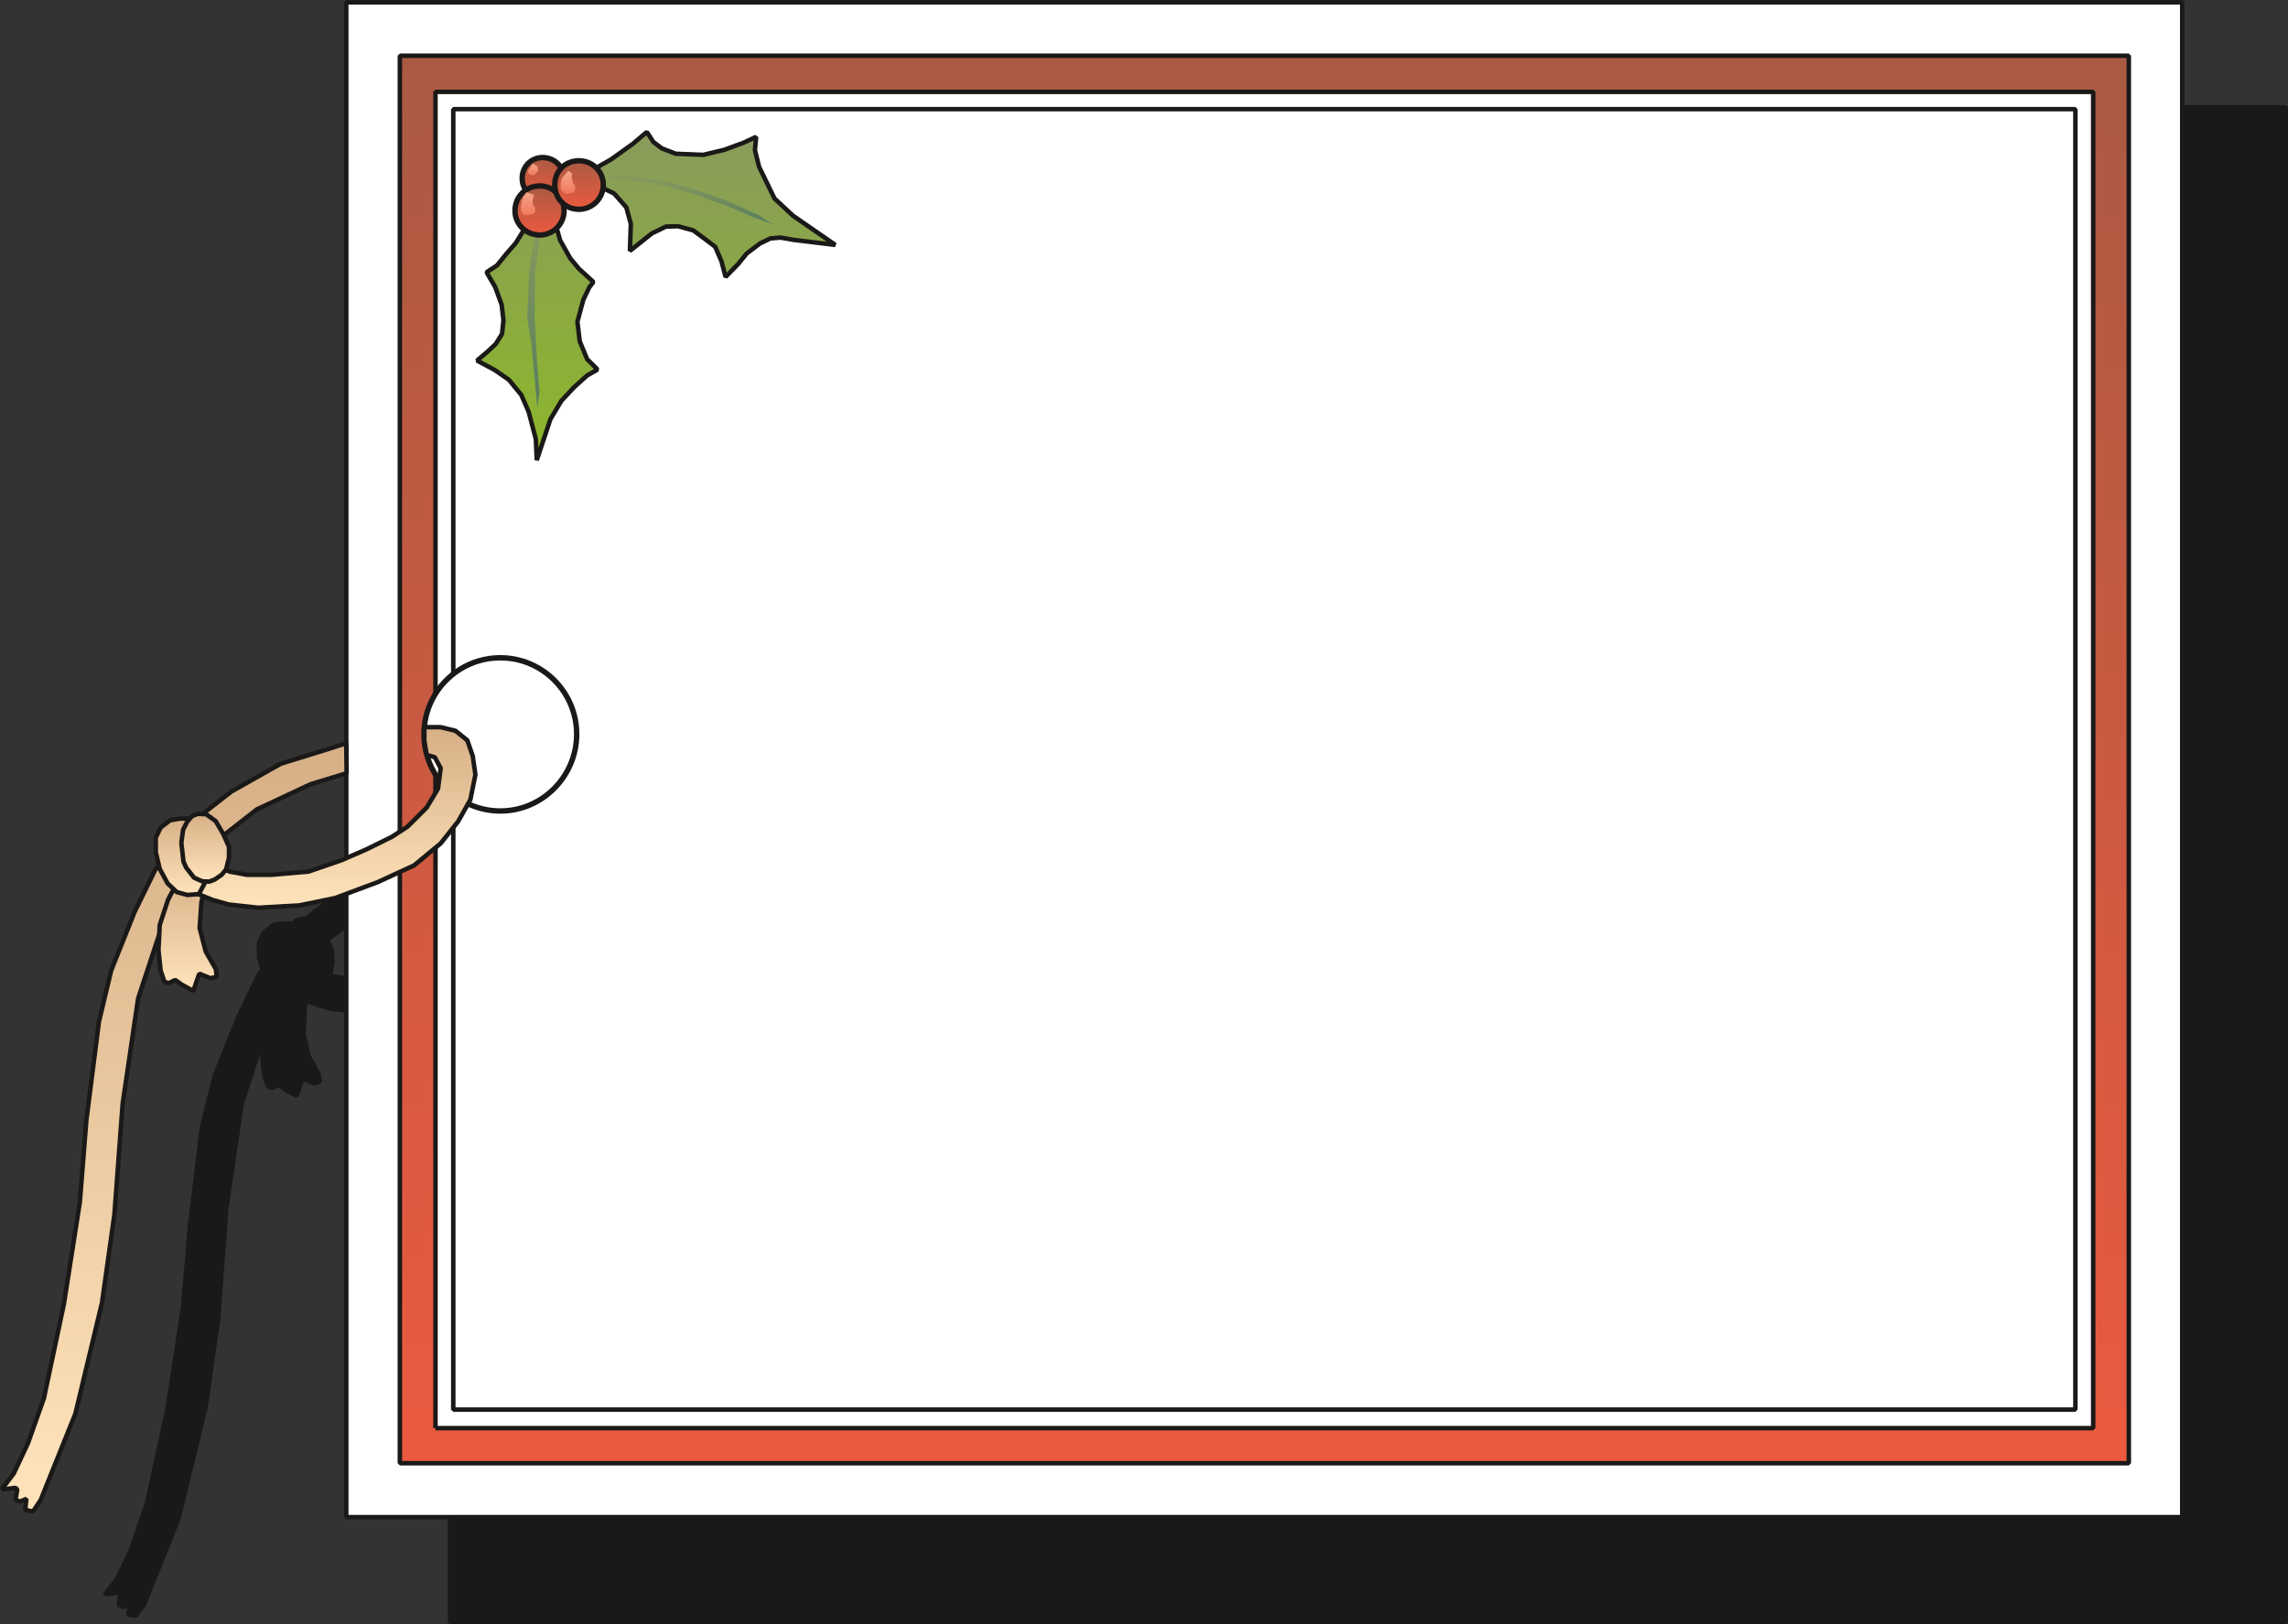 <svg xmlns="http://www.w3.org/2000/svg" version="1.2" width="127.2mm" height="90.32mm" viewBox="0 0 12720 9032" preserveAspectRatio="xMidYMid" fill-rule="evenodd" stroke-width="28.222" stroke-linejoin="round" xml:space="preserve"><rect x="0" y="0" width="12720" height="9032" fill="#333333" stroke="none"/><defs class="ClipPathGroup"><clipPath id="a" clipPathUnits="userSpaceOnUse"><path d="M0 0h12720v9032H0z"/></clipPath></defs><g class="SlideGroup"><g class="Slide" clip-path="url(#a)"><g class="Page"><g class="com.sun.star.drawing.PolyPolygonShape"><path class="BoundingBox" fill="none" d="M2489 584h10234v8451H2489z"/><defs><linearGradient id="b" x1="7605" y1="9021" x2="7605" y2="597" gradientUnits="userSpaceOnUse"><stop offset="0" style="stop-color:#1b1918"/><stop offset="1" style="stop-color:#1b1918"/></linearGradient></defs><path style="fill:url(#b)" d="M2502 597h10207v8424H2502V597Z"/><path fill="none" stroke="#1B1918" stroke-width="25" stroke-linejoin="bevel" d="M2502 9021h10207V597H2502v8424Z"/></g><g class="com.sun.star.drawing.PolyPolygonShape"><path class="BoundingBox" fill="none" d="M571 4701h1946v4298H571z"/><defs><linearGradient id="c" x1="1543" y1="8984" x2="1543" y2="4713" gradientUnits="userSpaceOnUse"><stop offset="0" style="stop-color:#1b1918"/><stop offset="1" style="stop-color:#1b1918"/></linearGradient></defs><path style="fill:url(#c)" d="m584 8866 68-87 79-167 86-252 114-524 87-566 38-452 67-552 71-284 132-329 112-233 201-262 221-175 277-158 262-76 99-35 5 167-200 59-299 142-208 165-155 173-150 261-147 456-86 584-46 620-69 485-151 621-193 480-43 58-43-5 8-61-36 18-25-10 10-61-10-10-76 10Z"/><path fill="none" stroke="#1B1918" stroke-width="25" stroke-linejoin="bevel" d="m584 8866 68-87 79-167 86-252 114-524 87-566 38-452 67-552 71-284 132-329 112-233 201-262 221-175 277-158 262-76 99-35 5 167-200 59-299 142-208 165-155 173-150 261-147 456-86 584-46 620-69 485-151 621-193 480-43 58-43-5 8-61-36 18-25-10 10-61-10-10-76 10Z"/></g><g class="com.sun.star.drawing.PolyPolygonShape"><path class="BoundingBox" fill="none" d="M1445 5407h348v701h-348z"/><defs><linearGradient id="d" x1="1618" y1="6094" x2="1618" y2="5420" gradientUnits="userSpaceOnUse"><stop offset="0" style="stop-color:#1b1918"/><stop offset="1" style="stop-color:#1b1918"/></linearGradient></defs><path style="fill:url(#d)" d="m1579 5458-71 129-43 140-7 141 10 111 23 64 27 7 8-7 25-10 36 28 62 33 18-51 15-46 64 28 33-10-8-43-53-94-31-131 8-150 51-177-167 38Z"/><path fill="none" stroke="#1B1918" stroke-width="25" stroke-linejoin="bevel" d="m1579 5458-71 129-43 140-7 141 10 111 23 64 27 7 8-7 25-10 36 28 62 33 18-51 15-46 64 28 33-10-8-43-53-94-31-131 8-150 51-177-167 38Z"/></g><g class="com.sun.star.drawing.PolyPolygonShape"><path class="BoundingBox" fill="none" d="M1562 5331h1008v312H1562z"/><defs><linearGradient id="e" x1="2065" y1="5628" x2="2065" y2="5343" gradientUnits="userSpaceOnUse"><stop offset="0" style="stop-color:#1b1918"/><stop offset="1" style="stop-color:#1b1918"/></linearGradient></defs><path style="fill:url(#e)" d="m1732 5344 33 50 86 36 97 15h133l211-15 264-74-20 204-295 56-230 13-167-18-87-25-94-38-53-38-35-65 157-101Z"/><path fill="none" stroke="#1B1918" stroke-width="25" stroke-linejoin="bevel" d="m1732 5344 33 50 86 36 97 15h133l211-15 264-74-20 204-295 56-230 13-167-18-87-25-94-38-53-38-35-65 157-101Z"/></g><g class="com.sun.star.drawing.PolyPolygonShape"><path class="BoundingBox" fill="none" d="M1427 5123h300v452h-300z"/><defs><linearGradient id="f" x1="1576" y1="5560" x2="1576" y2="5135" gradientUnits="userSpaceOnUse"><stop offset="0" style="stop-color:#1b1918"/><stop offset="1" style="stop-color:#1b1918"/></linearGradient></defs><path style="fill:url(#f)" d="m1652 5156-36-20h-41l-53 7-55 43-27 56v81l25 93 44 81 53 48 56 16 62-5 31-59 2-89-25-128-31-66-5-58Z"/><path fill="none" stroke="#1B1918" stroke-width="25" stroke-linejoin="bevel" d="m1652 5156-36-20h-41l-53 7-55 43-27 56v81l25 93 44 81 53 48 56 16 62-5 31-59 2-89-25-128-31-66-5-58Z"/></g><g class="com.sun.star.drawing.PolyPolygonShape"><path class="BoundingBox" fill="none" d="M1572 5097h290v404h-290z"/><defs><linearGradient id="g" x1="1716" y1="5486" x2="1716" y2="5109" gradientUnits="userSpaceOnUse"><stop offset="0" style="stop-color:#1b1918"/><stop offset="1" style="stop-color:#1b1918"/></linearGradient></defs><path style="fill:url(#g)" d="m1585 5271 10-70 20-48 30-33 32-10 43 2 53 38 45 67 28 74 2 63-13 65-28 30-39 26-30 12-38-2-46-23-42-53-15-34-7-44-5-60Z"/><path fill="none" stroke="#1B1918" stroke-width="25" stroke-linejoin="bevel" d="m1585 5271 10-70 20-48 30-33 32-10 43 2 53 38 45 67 28 74 2 63-13 65-28 30-39 26-30 12-38-2-46-23-42-53-15-34-7-44-5-60Z"/></g><g class="com.sun.star.drawing.PolyPolygonShape"><path class="BoundingBox" fill="none" d="M1912 0h10234v8451H1912z"/><defs><linearGradient id="h" x1="7028" y1="8437" x2="7028" y2="13" gradientUnits="userSpaceOnUse"><stop offset="0" style="stop-color:#fff"/><stop offset="1" style="stop-color:#fff"/></linearGradient></defs><path style="fill:url(#h)" d="M1925 13h10207v8424H1925V13Z"/><path fill="none" stroke="#1B1918" stroke-width="25" stroke-linejoin="bevel" d="M1925 8437h10207V13H1925v8424Z"/></g><g class="com.sun.star.drawing.PolyPolygonShape"><path class="BoundingBox" fill="none" d="M2210 297h9639v7854H2210z"/><defs><linearGradient id="i" x1="7029" y1="8136" x2="7029" y2="309" gradientUnits="userSpaceOnUse"><stop offset="0" style="stop-color:#eb5a3f"/><stop offset="1" style="stop-color:#aa5a43"/></linearGradient></defs><path style="fill:url(#i)" d="M2223 310h9612v7827H2223V310Z"/><path fill="none" stroke="#1B1918" stroke-width="25" stroke-linejoin="bevel" d="M11835 310H2223v7827h9612V310Z"/></g><g class="com.sun.star.drawing.PolyPolygonShape"><path class="BoundingBox" fill="none" d="M2408 498h9243v7458H2408z"/><defs><linearGradient id="j" x1="7029" y1="7941" x2="7029" y2="510" gradientUnits="userSpaceOnUse"><stop offset="0" style="stop-color:#fff"/><stop offset="1" style="stop-color:#fff"/></linearGradient></defs><path style="fill:url(#j)" d="M2421 511h9216v7431H2421V511Z"/><path fill="none" stroke="#1B1918" stroke-width="25" stroke-linejoin="bevel" d="M2421 7942h9216V511H2421v7431Z"/></g><g class="com.sun.star.drawing.PolyPolygonShape"><path class="BoundingBox" fill="none" d="M2507 594h9045v7259H2507z"/><defs><linearGradient id="k" x1="7029" y1="7839" x2="7029" y2="607" gradientUnits="userSpaceOnUse"><stop offset="0" style="stop-color:#fff"/><stop offset="1" style="stop-color:#fff"/></linearGradient></defs><path style="fill:url(#k)" d="M2520 607h9018v7232H2520V607Z"/><path fill="none" stroke="#1B1918" stroke-width="25" stroke-linejoin="bevel" d="M11538 607H2520v7232h9018V607Z"/></g><g class="com.sun.star.drawing.ClosedBezierShape"><path class="BoundingBox" fill="none" d="M2341 3643h881v883h-881z"/><defs><linearGradient id="l" x1="2781" y1="4510" x2="2781" y2="3658" gradientUnits="userSpaceOnUse"><stop offset="0" style="stop-color:#fff"/><stop offset="1" style="stop-color:#fff"/></linearGradient></defs><path style="fill:url(#l)" d="m3206 4083-2 43-7 43-10 40-14 39-18 38-22 35-24 33-28 30-30 28-32 25-35 21-37 18-39 15-41 10-42 7-43 2-43-2-43-7-40-10-40-15-37-18-35-21-32-25-31-28-27-30-24-33-22-35-18-38-14-39-10-40-7-43-2-43 2-43 7-43 10-40 14-40 18-37 22-35 24-32 27-31 31-27 32-24 35-22 37-18 40-14 40-10 43-7 43-2 43 2 42 7 41 10 39 14 37 18 35 22 32 24 30 27 28 31 24 32 22 35 18 37 14 40 10 40 7 43 2 43Z"/><path fill="none" stroke="#1B1918" stroke-width="30" stroke-linejoin="bevel" d="M3206 4083c0 234-191 427-424 427-235 0-425-193-425-427 0-235 190-425 425-425 233 0 424 190 424 425Z"/></g><g class="com.sun.star.drawing.PolyPolygonShape"><path class="BoundingBox" fill="none" d="M-5 4120h1946v4300H-5z"/><defs><linearGradient id="m" x1="967" y1="8405" x2="967" y2="4132" gradientUnits="userSpaceOnUse"><stop offset="0" style="stop-color:#ffe4bb"/><stop offset="1" style="stop-color:#d7af86"/></linearGradient></defs><path style="fill:url(#m)" d="m8 8284 68-89 79-168 89-251 111-523 89-569 36-453 70-549 68-285 130-325 114-233 203-265 221-172 275-155 262-81 102-33 2 167-200 61-299 140-205 160-158 178-147 259-150 454-86 585-46 618-69 490-148 617-193 480-43 64-43-10 7-61-35 15-26-8 10-58-10-10-78 10Z"/><path fill="none" stroke="#1B1918" stroke-width="25" stroke-linejoin="bevel" d="m8 8284 68-89 79-168 89-251 111-523 89-569 36-453 70-549 68-285 130-325 114-233 203-265 221-172 275-155 262-81 102-33 2 167-200 61-299 140-205 160-158 178-147 259-150 454-86 585-46 618-69 490-148 617-193 480-43 64-43-10 7-61-35 15-26-8 10-58-10-10-78 10Z"/></g><g class="com.sun.star.drawing.PolyPolygonShape"><path class="BoundingBox" fill="none" d="M868 4826h351v699H868z"/><defs><linearGradient id="n" x1="1043" y1="5511" x2="1043" y2="4839" gradientUnits="userSpaceOnUse"><stop offset="0" style="stop-color:#ffe4bb"/><stop offset="1" style="stop-color:#d7af86"/></linearGradient></defs><path style="fill:url(#n)" d="m1003 4872-69 132-46 140-7 140 12 113 21 63 27 8 11-8 23-10 36 26 64 35 17-51 16-45 62 25 35-8-5-43-56-97-34-130 10-147 50-176-167 33Z"/><path fill="none" stroke="#1B1918" stroke-width="25" stroke-linejoin="bevel" d="m1003 4872-69 132-46 140-7 140 12 113 21 63 27 8 11-8 23-10 36 26 64 35 17-51 16-45 62 25 35-8-5-43-56-97-34-130 10-147 50-176-167 33Z"/></g><g class="com.sun.star.drawing.PolyPolygonShape"><path class="BoundingBox" fill="none" d="M988 4031h1669v1031H988z"/><defs><linearGradient id="o" x1="1822" y1="5048" x2="1822" y2="4044" gradientUnits="userSpaceOnUse"><stop offset="0" style="stop-color:#ffe4bb"/><stop offset="1" style="stop-color:#d7af86"/></linearGradient></defs><path style="fill:url(#o)" d="m1158 4758 33 54 86 35 97 18h133l208-18 183-63 140-61 140-69 89-58 105-105 63-105 15-114-33-61-45-13-13-81v-73h91l82 20 66 53 30 87 15 104-28 139-68 121-97 122-147 122-204 94-236 88-199 41-228 13-164-18-89-25-94-38-53-39-35-63 157-107Z"/><path fill="none" stroke="#1B1918" stroke-width="25" stroke-linejoin="bevel" d="m1158 4758 33 54 86 35 97 18h133l208-18 183-63 140-61 140-69 89-58 105-105 63-105 15-114-33-61-45-13-13-81v-73h91l82 20 66 53 30 87 15 104-28 139-68 121-97 122-147 122-204 94-236 88-199 41-228 13-164-18-89-25-94-38-53-39-35-63 157-107Z"/></g><g class="com.sun.star.drawing.PolyPolygonShape"><path class="BoundingBox" fill="none" d="M853 4539h300v452H853z"/><defs><linearGradient id="p" x1="1002" y1="4976" x2="1002" y2="4551" gradientUnits="userSpaceOnUse"><stop offset="0" style="stop-color:#ffe4bb"/><stop offset="1" style="stop-color:#d7af86"/></linearGradient></defs><path style="fill:url(#p)" d="m1076 4572-34-20h-41l-56 10-52 40-27 56v81l22 93 44 81 51 48 59 16 64-5 31-59 2-89-28-130-28-66-7-56Z"/><path fill="none" stroke="#1B1918" stroke-width="25" stroke-linejoin="bevel" d="m1076 4572-34-20h-41l-56 10-52 40-27 56v81l22 93 44 81 51 48 59 16 64-5 31-59 2-89-28-130-28-66-7-56Z"/></g><g class="com.sun.star.drawing.PolyPolygonShape"><path class="BoundingBox" fill="none" d="M995 4513h292v404H995z"/><defs><linearGradient id="q" x1="1140" y1="4902" x2="1140" y2="4525" gradientUnits="userSpaceOnUse"><stop offset="0" style="stop-color:#ffe4bb"/><stop offset="1" style="stop-color:#d7af86"/></linearGradient></defs><path style="fill:url(#q)" d="m1008 4687 10-73 23-45 27-31 31-12 47 2 53 38 41 70 33 73v61l-16 65-25 30-38 26-31 12-39-2-45-20-44-56-15-34-5-44-7-60Z"/><path fill="none" stroke="#1B1918" stroke-width="25" stroke-linejoin="bevel" d="m1008 4687 10-73 23-45 27-31 31-12 47 2 53 38 41 70 33 73v61l-16 65-25 30-38 26-31 12-39-2-45-20-44-56-15-34-5-44-7-60Z"/></g><g class="com.sun.star.drawing.PolyPolygonShape"><path class="BoundingBox" fill="none" d="M2639 721h2019v1852H2639z"/><defs><linearGradient id="r" x1="3648" y1="2558" x2="3648" y2="733" gradientUnits="userSpaceOnUse"><stop offset="0" style="stop-color:#8cb72a"/><stop offset="1" style="stop-color:#899b5c"/></linearGradient></defs><path style="fill:url(#r)" d="m2941 1204-33 82-41 66-53 61-51 63-58 38 48 82 36 99 10 86-8 76-35 56-46 43-58 49 99 53 78 54 69 84 41 94 40 152 5 117 76-228 61-102 69-74 74-67 58-33-58-58-41-99-13-109 33-122 33-69 23-30-81-74-48-58-56-100-23-81-8-30 8-67 66-82 84-28 84-15 89 43 68 77 25 92-5 150 122-97 78-38 68-2 84 23 61 45 61 46 35 81 23 87 69-71 48-59 74-56 58-28 56-5 74 13 231 28-236-163-102-95-86-177-23-92 7-74-71 33-106 39-117 28-153-6-78-30-47-36-36-55-78 66-120 86-134 76-112 28-122 86-89 128Z"/><path fill="none" stroke="#1B1918" stroke-width="25" stroke-linejoin="bevel" d="m2941 1204-33 82-41 66-53 61-51 63-58 38 48 82 36 99 10 86-8 76-35 56-46 43-58 49 99 53 78 54 69 84 41 94 40 152 5 117 76-228 61-102 69-74 74-67 58-33-58-58-41-99-13-109 33-122 33-69 23-30-81-74-48-58-56-100-23-81-8-30 8-67 66-82 84-28 84-15 89 43 68 77 25 92-5 150 122-97 78-38 68-2 84 23 61 45 61 46 35 81 23 87 69-71 48-59 74-56 58-28 56-5 74 13 231 28-236-163-102-95-86-177-23-92 7-74-71 33-106 39-117 28-153-6-78-30-47-36-36-55-78 66-120 86-134 76-112 28-122 86-89 128Z"/></g><g class="com.sun.star.drawing.PolyPolygonShape"><path class="BoundingBox" fill="none" d="M2931 1207h91v1061h-91z"/><defs><linearGradient id="s" x1="2976" y1="2267" x2="2976" y2="1207" gradientUnits="userSpaceOnUse"><stop offset="0" style="stop-color:#567d5f"/><stop offset="1" style="stop-color:#899b5c"/></linearGradient></defs><path style="fill:url(#s)" d="m3001 1207-29 114-29 173-12 275 23 140 21 226 12 132 12-84-14-186-13-238 3-250 31-216 15-79-20-7Z"/></g><g class="com.sun.star.drawing.PolyPolygonShape"><path class="BoundingBox" fill="none" d="M3342 975h958v274h-958z"/><defs><linearGradient id="t" x1="3821" y1="1247" x2="3821" y2="974" gradientUnits="userSpaceOnUse"><stop offset="0" style="stop-color:#567d5f"/><stop offset="1" style="stop-color:#899b5c"/></linearGradient></defs><path style="fill:url(#t)" d="m3343 982 132 15 182 26 197 54 196 71 142 62 107 38-84-53-170-77-186-66-153-44-168-26-84-7h-56l-55 7Z"/></g><g class="com.sun.star.drawing.ClosedBezierShape"><path class="BoundingBox" fill="none" d="M2888 861h263v261h-263z"/><defs><linearGradient id="u" x1="3019" y1="1106" x2="3019" y2="876" gradientUnits="userSpaceOnUse"><stop offset="0" style="stop-color:#eb5a3f"/><stop offset="1" style="stop-color:#aa5a43"/></linearGradient></defs><path style="fill:url(#u)" d="m3135 991-1 12-1 11-3 11-4 11-5 10-6 10-7 8-8 9-8 7-10 6-9 6-11 5-10 4-12 3-11 1-12 1-12-1-11-1-11-3-11-4-10-5-9-6-9-6-8-7-7-9-7-8-5-10-5-10-4-11-3-11-1-11-1-12 1-12 1-12 3-11 4-10 5-10 5-10 7-9 7-8 8-7 9-7 9-5 10-5 11-4 11-3 11-1 12-1 12 1 11 1 12 3 10 4 11 5 9 5 10 7 8 7 8 8 7 9 6 10 5 10 4 10 3 11 1 12 1 12Z"/><path fill="none" stroke="#1B1918" stroke-width="30" stroke-linejoin="bevel" d="M3135 991c0 64-54 115-118 115s-114-51-114-115c0-65 50-115 114-115s118 50 118 115Z"/></g><g class="com.sun.star.drawing.ClosedBezierShape"><path class="BoundingBox" fill="none" d="M2848 1019h304v304h-304z"/><defs><linearGradient id="v" x1="2999" y1="1306" x2="2999" y2="1033" gradientUnits="userSpaceOnUse"><stop offset="0" style="stop-color:#eb5a3f"/><stop offset="1" style="stop-color:#aa5a43"/></linearGradient></defs><path style="fill:url(#v)" d="m3136 1172-1 14-2 13-3 13-5 12-5 12-7 11-8 11-9 9-9 9-11 8-11 7-12 5-12 5-13 3-13 2-14 1-14-1-14-2-14-3-12-5-13-5-11-7-11-8-9-9-9-9-8-11-7-11-5-12-5-12-3-13-2-13-1-14 1-14 2-14 3-14 5-12 5-13 7-11 8-11 9-9 9-9 11-8 11-7 13-5 12-5 14-3 14-2 14-1 14 1 13 2 13 3 12 5 12 5 11 7 11 8 9 9 9 9 8 11 7 11 5 13 5 12 3 14 2 14 1 14Z"/><path fill="none" stroke="#1B1918" stroke-width="30" stroke-linejoin="bevel" d="M3136 1172c0 74-61 135-135 135-78 0-138-61-138-135 0-78 60-138 138-138 74 0 135 60 135 138Z"/></g><g class="com.sun.star.drawing.ClosedBezierShape"><path class="BoundingBox" fill="none" d="M3069 879h301v301h-301z"/><defs><linearGradient id="w" x1="3219" y1="1164" x2="3219" y2="894" gradientUnits="userSpaceOnUse"><stop offset="0" style="stop-color:#eb5a3f"/><stop offset="1" style="stop-color:#aa5a43"/></linearGradient></defs><path style="fill:url(#w)" d="m3354 1028-1 14-2 13-3 13-5 13-5 12-7 11-8 10-9 10-10 9-10 8-11 7-12 5-13 5-13 3-13 2-14 1-14-1-14-2-13-3-12-5-12-5-11-7-10-8-9-9-9-10-8-10-6-11-6-12-4-13-3-13-2-13-1-14 1-14 2-14 3-13 4-12 6-12 6-11 8-10 9-9 9-9 10-8 11-6 12-6 12-4 13-3 14-2 14-1 14 1 13 2 13 3 13 4 12 6 11 6 10 8 10 9 9 9 8 10 7 11 5 12 5 12 3 13 2 14 1 14Z"/><path fill="none" stroke="#1B1918" stroke-width="30" stroke-linejoin="bevel" d="M3354 1028c0 75-61 136-136 136-76 0-134-61-134-136 0-76 58-134 134-134 75 0 136 58 136 134Z"/></g><g class="com.sun.star.drawing.PolyPolygonShape"><path class="BoundingBox" fill="none" d="M2896 1069h81v129h-81z"/><defs><linearGradient id="x" x1="2936" y1="1197" x2="2936" y2="1069" gradientUnits="userSpaceOnUse"><stop offset="0" style="stop-color:#ef795b"/><stop offset="1" style="stop-color:#f5a68b"/></linearGradient></defs><path style="fill:url(#x)" d="m2927 1069-14 20-12 26-5 33v19l10 25 16 5 18-2 24-3 12-15-2-24-10-12-3-26 8-31-42-15Z"/></g><g class="com.sun.star.drawing.PolyPolygonShape"><path class="BoundingBox" fill="none" d="M2934 909h60v68h-60z"/><defs><linearGradient id="y" x1="2963" y1="975" x2="2963" y2="908" gradientUnits="userSpaceOnUse"><stop offset="0" style="stop-color:#ef795b"/><stop offset="1" style="stop-color:#f5a68b"/></linearGradient></defs><path style="fill:url(#y)" d="m2961 909-12 20-13 19-2 17 27 11 14-6 18-22-5-22-27-17Z"/></g><g class="com.sun.star.drawing.PolyPolygonShape"><path class="BoundingBox" fill="none" d="M3117 950h82v129h-82z"/><defs><linearGradient id="z" x1="3157" y1="1078" x2="3157" y2="950" gradientUnits="userSpaceOnUse"><stop offset="0" style="stop-color:#ef795b"/><stop offset="1" style="stop-color:#f5a68b"/></linearGradient></defs><path style="fill:url(#z)" d="m3158 950-34 41-7 31v29l15 20 13 7 42-5 10-15v-24l-12-20-6-23v-29l-21-12Z"/></g></g></g></g></svg>
